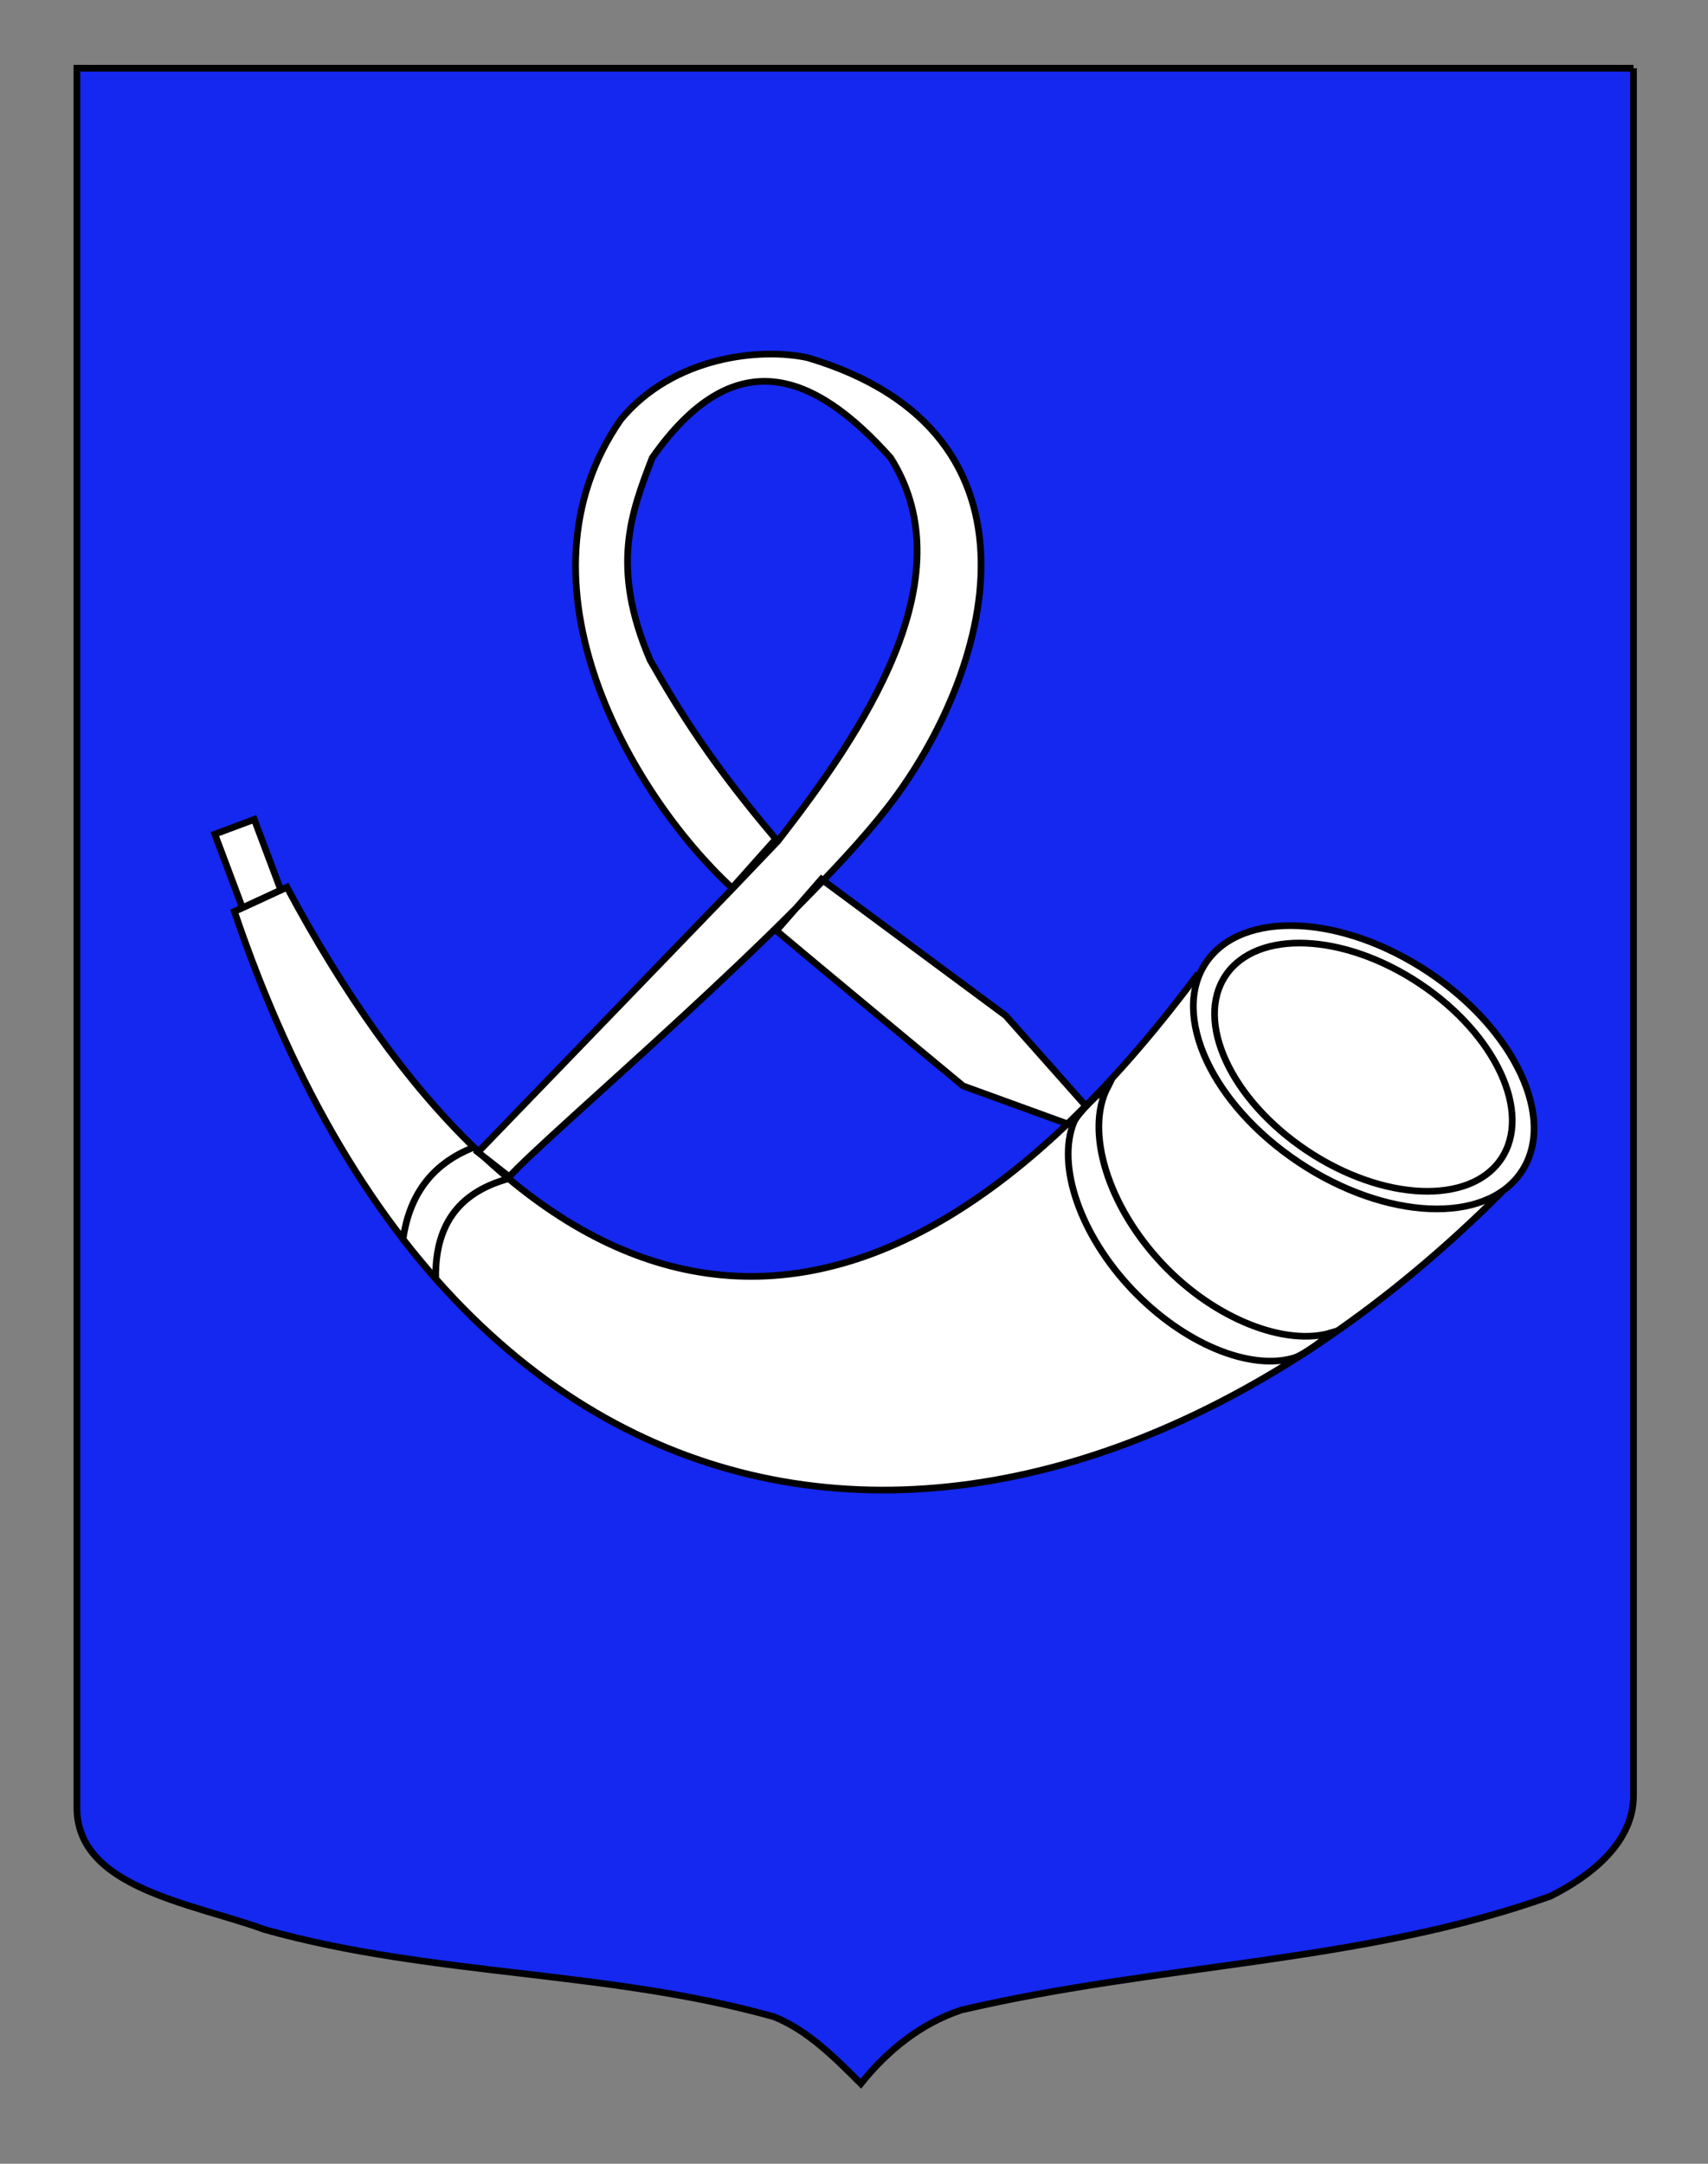 <?xml version="1.0" encoding="utf-8"?>
<!-- Generator: Adobe Illustrator 15.1.0, SVG Export Plug-In . SVG Version: 6.00 Build 0)  -->
<!DOCTYPE svg PUBLIC "-//W3C//DTD SVG 1.1//EN" "http://www.w3.org/Graphics/SVG/1.1/DTD/svg11.dtd">
<svg version="1.1" id="Autre_blason" xmlns="http://www.w3.org/2000/svg" xmlns:xlink="http://www.w3.org/1999/xlink" x="0px"
	 y="0px" width="255.119px" height="323.148px" viewBox="0 0 255.119 323.148" enable-background="new 0 0 255.119 323.148"
	 xml:space="preserve">
<rect x="0" y="0" width="255.119" height="323.148" fill="#808080" stroke="none"/>
<path fill="#1428F0" stroke="#000000" stroke-miterlimit="10" d="M243.991,10.188c-78,0-154.505,0-232.505,0
	c0,135.583,0,149.083,0,259.75c0,12.043,17.098,14.25,28.1,18.25c25,7,51,6,76,13c5,2,9,6,12.999,10c4-5,9-9,15-11c30-7,60-7,88-17
	c6-3,12.406-8,12.406-15C243.991,244.646,243.991,146.563,243.991,10.188"/>
<g id="layer1">
	<g id="g13490" transform="translate(-137.024,-167.24)">
		<path id="path6357" fill="#FFFFFF" stroke="#000000" d="M360.998,345.622c-65.337,65.021-152.984,64.058-188.96-42.26l7.848-3.622
			c33.996,63.613,82.382,84.797,135.835,13.281L360.998,345.622z"/>
		<path id="path1900" fill="#FFFFFF" stroke="#000000" d="M317.178,310.973c5.334-7.857,20.196-7.215,33.195,1.432
			c13,8.648,19.213,22.028,13.879,29.885c0,0.001,0,0.001,0,0.002c-5.334,7.855-20.197,7.215-33.195-1.434
			c-13-8.648-19.214-22.028-13.881-29.884C317.177,310.974,317.178,310.973,317.178,310.973z"/>
		<path id="path4561" fill="#FFFFFF" stroke="#000000" d="M320.11,312.897c4.659-6.884,17.644-6.322,29.001,1.256
			c11.356,7.578,16.785,19.302,12.125,26.187v0.001c-4.66,6.884-17.645,6.321-29.001-1.257c-11.356-7.577-16.786-19.3-12.126-26.185
			C320.109,312.897,320.109,312.897,320.11,312.897z"/>
		<path id="path2789" fill="#FFFFFF" stroke="#000000" d="M297.428,334.831c-2.609,6.449,0.906,16.799,8.707,25.014
			c7.643,8.049,17.52,12.133,24.143,10.201c1.521-0.443,5.234-3.279,5.582-3.762c-6.761,2.037-17.298-1.952-25.129-10.199
			c-8.318-8.76-11.636-19.941-8.283-26.448C301.523,330.065,297.961,333.514,297.428,334.831z"/>
		<path id="path8141" fill="#FFFFFF" stroke="#000000" d="M197.219,352.296c1.592,2.059,3.226,4.025,4.885,5.906
			c-0.139-8.757,4.145-13.08,10.905-14.939c-1.755-1.461-3.488-3.021-5.201-4.682C201.296,341.13,198.144,345.956,197.219,352.296z"
			/>
		<path id="path9034" fill="#FFFFFF" stroke="#000000" d="M229.756,229.885c-16.982,24.393,1.605,56.11,16.617,69.972l6.527-7.319
			c-9.46-11.146-14.312-18.91-18.771-26.723c-5.974-13.938-2.81-22.049,0.316-30.196c12.19-17.381,24.092-12.928,35.615,0
			c11.414,18.049-4.253,41.042-16.844,57.236l-6.685,7.002l-38.115,39.457l4.667,3.667c6.339-6.911,42.835-37.489,56.602-55.254
			c15.366-19.83,25.637-55.875-12.017-67.062C250.67,219.124,237.599,220.429,229.756,229.885z M252.996,306.234
			c5.923,4.993,21.96,18.266,27.884,23.186l15.588,5.662c0.906-0.867,1.811-1.775,2.722-2.695l-11.958-13.469l-27.522-20.376
			L252.996,306.234z"/>
		<path id="rect11697" fill="#FFFFFF" stroke="#000000" d="M169.112,291.818l4.12,10.993l5.734-2.651l-3.962-10.545L169.112,291.818
			z"/>
	</g>
</g>
</svg>
